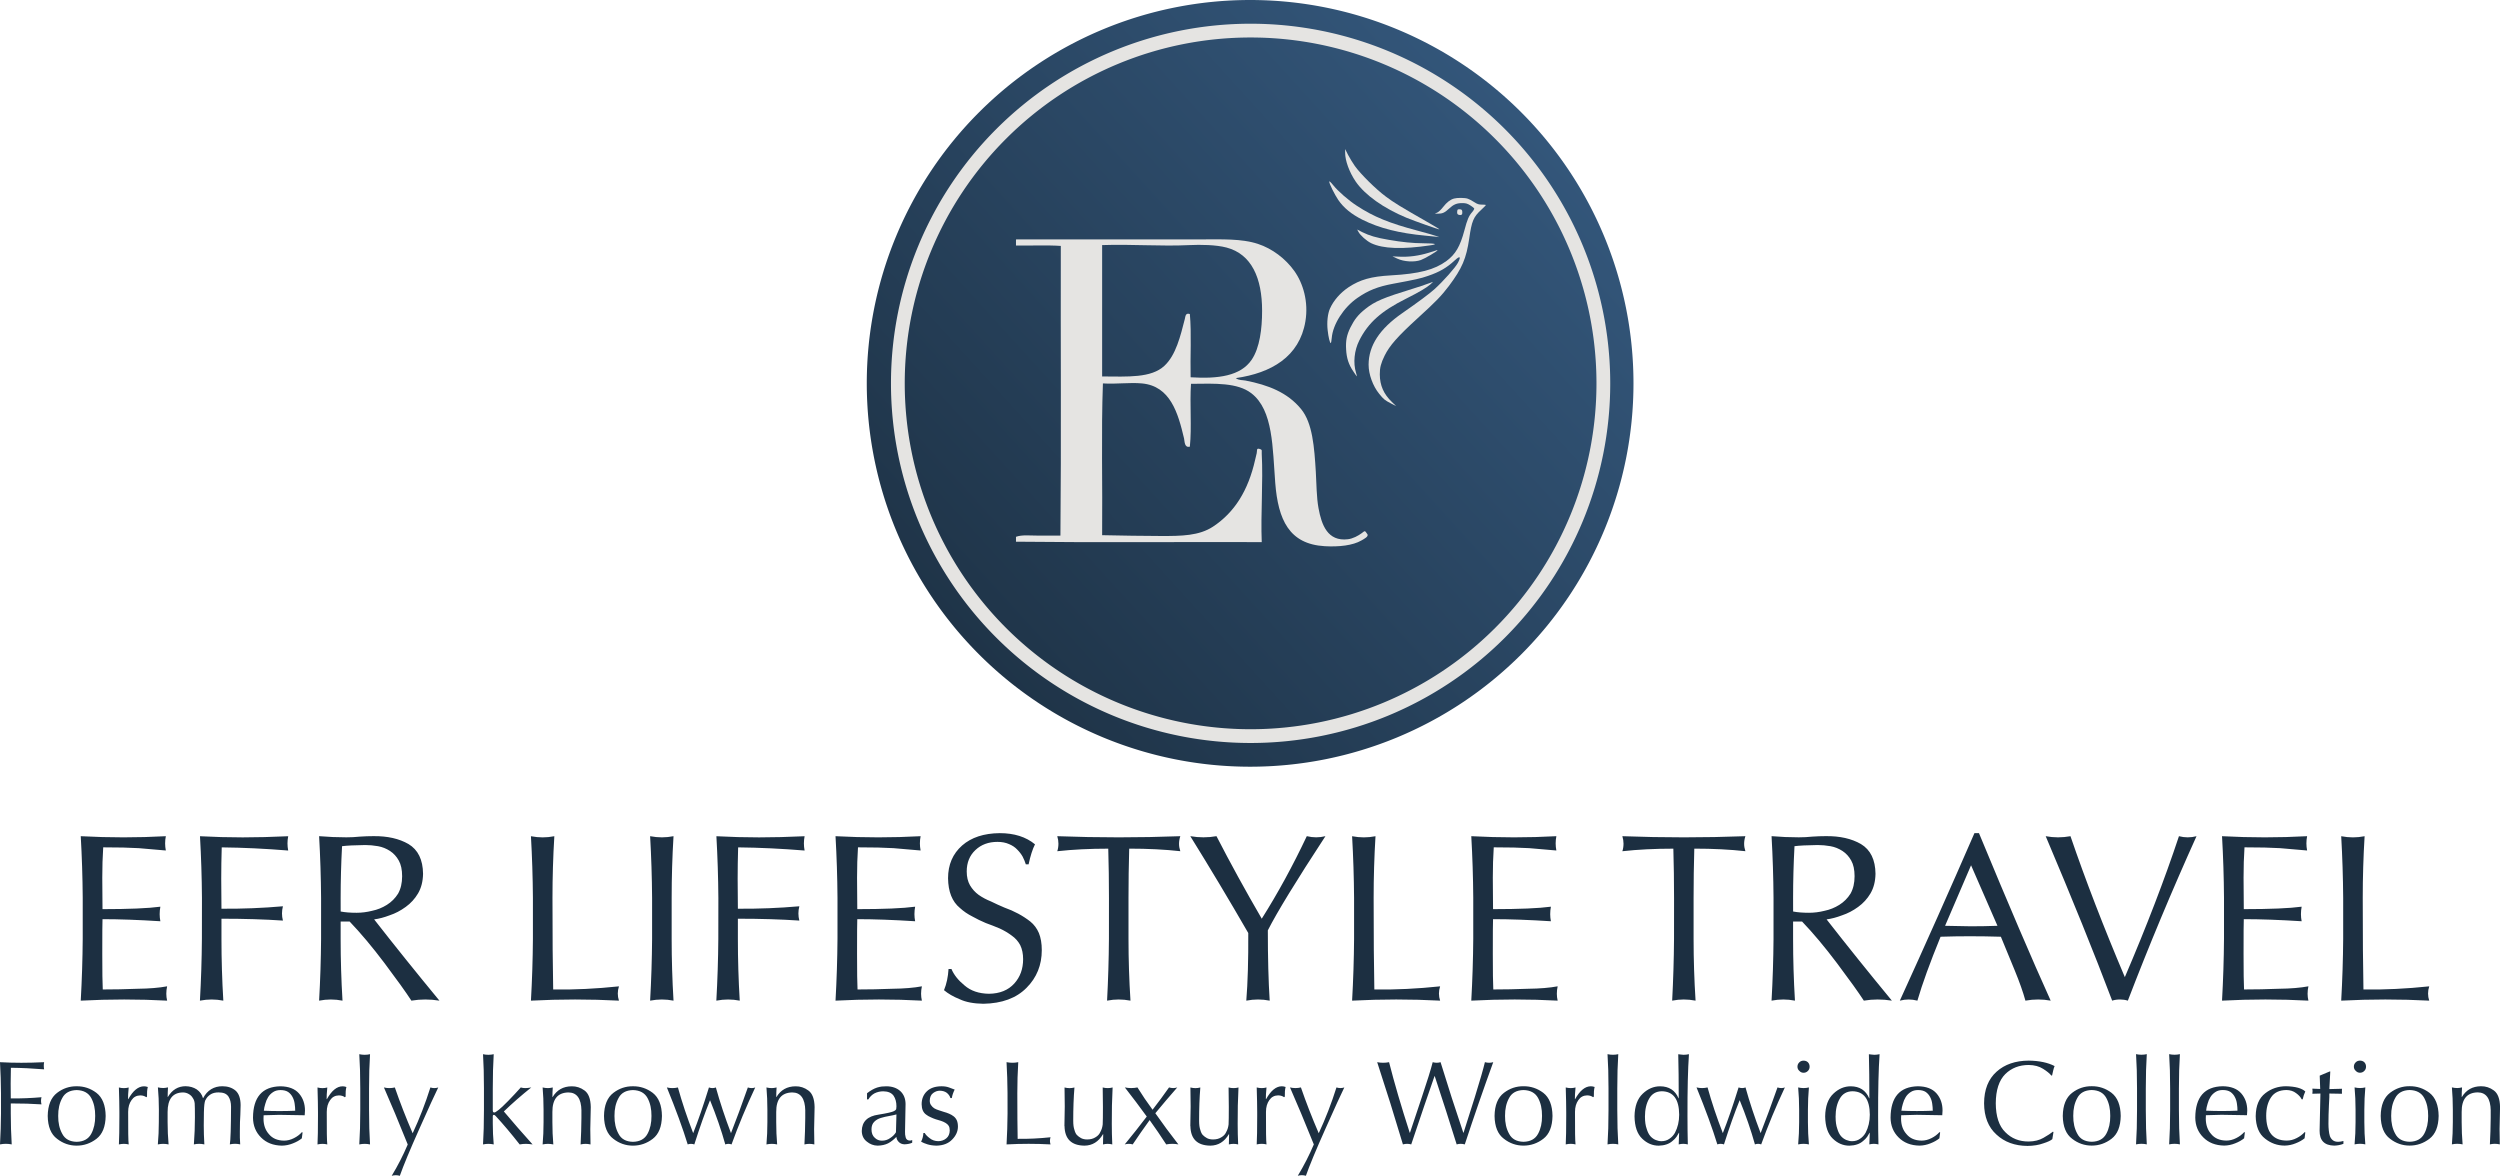 <?xml version="1.0" encoding="UTF-8"?> <svg xmlns="http://www.w3.org/2000/svg" xmlns:xlink="http://www.w3.org/1999/xlink" width="88.795mm" height="41.767mm" version="1.1" viewBox="0 0 88.795 41.767" xml:space="preserve"><defs><linearGradient id="linearGradient5" x1="53.897" x2="158.29" y1="197.43" y2="102.4" gradientTransform="matrix(.192 0 0 .192 84.709 70.715)" gradientUnits="userSpaceOnUse"><stop stop-color="#1f3448" offset="0"></stop><stop stop-color="#33567a" offset="1"></stop></linearGradient></defs><g transform="translate(-60.603 -76.571)"><g transform="translate(0 -10.289)"><g transform="translate(.091 1.192)"><path d="m118.53 99.284a13.616 13.616 0 0 1-13.616 13.616 13.616 13.616 0 0 1-13.616-13.616 13.616 13.616 0 0 1 13.616-13.616 13.616 13.616 0 0 1 13.616 13.616z" fill="url(#linearGradient5)" fill-rule="evenodd" stroke-linejoin="bevel" stroke-width=".154"></path><path d="m117.46 99.284a12.529 12.529 0 0 1-12.529 12.529 12.529 12.529 0 0 1-12.529-12.529 12.529 12.529 0 0 1 12.529-12.529 12.529 12.529 0 0 1 12.529 12.529z" fill="none" stroke="#e5e4e2" stroke-linejoin="bevel" stroke-width=".489"></path><g transform="matrix(.192 0 0 .192 84.949 70.823)" fill="#e5e4e2"><path d="m124.57 177.3c-1.582 0.921-4.156 1.212-6.79 1.057-6.585-0.386-8.613-4.882-9.149-11.698-0.507-6.422-0.342-13.475-4.433-16.603-2.557-1.958-6.606-1.798-11.15-1.736-0.259 3.608 0.166 8.017-0.213 11.623-1.031 0.27-0.959-1.021-1.072-1.51-1.119-4.752-2.544-9.7-7.792-10.188-2.306-0.213-4.7 0.161-7.22 0-0.33 9.059-0.05 18.763-0.143 28.074 3.745 0.068 7.325 0.152 11.008 0.152 3.661 0 6.918-0.031 9.508-1.737 3.967-2.615 6.508-6.669 7.789-12.376 0.062-0.272 0.217-0.94 0.288-1.208 0.121-0.471-0.151-1.031 0.643-0.756 0.418 0.147 0.258 0.314 0.286 0.831 0.28 5.389-0.211 11.068 0 16.377-15.131-0.051-30.45 0.1-45.462-0.076v-0.905c1.112-0.41 2.581-0.226 4.003-0.226h4.218c0.166-17.71 0.024-35.748 0.071-53.586-2.62-0.177-5.551-0.025-8.291-0.074v-0.906c-0.007-0.108-0.013-0.215 0.071-0.228 10.966 6.2e-4 22.952 0 34.095 0 3.882 0 7.55-0.165 10.581 0.83 2.669 0.878 5.097 2.727 6.719 4.982 1.658 2.306 2.678 5.745 2.072 9.358-1.096 6.552-6.332 9.555-12.866 10.49 0.533 0.441 1.234 0.346 1.787 0.453 4.198 0.82 7.771 2.196 10.291 5.284 2.119 2.594 2.438 7.043 2.717 11.623 0.135 2.226 0.119 4.654 0.5 6.714 0.566 3.081 1.676 6.181 5.432 5.737 0.925-0.11 1.9-0.635 2.574-1.133 0.559-0.414 0.533-0.569 1 0.153 0.387 0.458-0.639 0.954-1.073 1.206m-20.299-33.434c1.495-2.209 1.929-5.733 1.929-9.056 0-6.037-1.928-10.47-6.575-11.697-1.956-0.517-4.789-0.555-6.863-0.454-5.325 0.261-10.646-0.195-16.154 0v24.301c4.771 0.027 9.061 0.307 11.509-1.962 2.142-1.981 2.976-5.51 3.788-8.678 0.117-0.458 0.109-1.186 0.93-0.908 0.33 3.661 0.047 7.902 0.142 11.7 5.096 0.322 9.256-0.236 11.294-3.247"></path><g transform="matrix(.014 0 0 -.014 118.2 152.55)"><path d="m240 3355c0-107 57-259 140-381 122-177 370-353 672-478 107-44 430-158 434-153 2 2-54 37-126 78-396 226-475 275-583 356-130 96-334 298-409 404-26 36-65 101-88 144l-40 79z"></path><path d="m30 2973c0-27 72-172 119-241 72-105 173-188 320-262 224-112 487-178 831-210 63-6 131-13 150-15l35-5-40 15c-22 9-132 40-245 70-374 99-583 184-804 329-110 71-250 193-313 272-35 43-53 59-53 47z"></path><path d="m1678 2750c-51-15-94-49-142-110-26-34-61-68-79-75l-32-14 42-1c58 0 90 14 145 66 61 57 102 74 176 74 47 0 67-6 104-29 25-16 49-34 53-40 3-7-7-27-24-47-47-53-67-100-105-244-57-213-117-316-237-405-158-116-359-169-734-190-263-15-407-56-560-157-109-73-199-176-246-283-30-67-42-181-30-285 10-92 29-170 41-170 4 0 10 30 13 68 15 181 158 404 339 529 146 101 270 150 475 188 292 54 361 69 458 103 153 52 250 109 353 205 70 65 87 53 42-32-34-64-194-244-310-349-60-55-223-176-425-316-300-208-444-429-445-681 0-127 56-282 140-385 59-73 73-84 155-127l70-36-57 55c-109 105-159 219-160 364-1 88 15 149 64 249 66 133 171 252 437 495 241 219 312 293 413 426 174 233 229 361 268 628 33 230 55 283 160 379 33 31 60 58 60 61 0 4-23 6-51 6-42 0-62 6-103 33-28 19-66 39-85 45-38 14-142 14-183 2z"></path><path d="m1727 2604c-4-4-7-20-7-35 0-22 6-30 26-35 32-8 46 6 42 42-2 23-9 30-28 32-14 2-29 0-33-4z"></path><path d="m414 2313c25-49 109-123 171-153 156-74 413-83 780-28 105 15 72 26-86 27-147 1-285 15-464 46-165 28-255 55-348 101l-68 35z"></path><path d="m1345 2034c-130-40-261-58-388-52l-92 4 65-30c87-41 225-49 311-18 49 17 219 117 219 128 0 5 14 9-115-32z"></path><path d="m1330 1624c-36-14-123-43-195-65-391-120-502-167-627-267-95-75-145-139-198-245-49-100-64-174-57-292 6-113 34-199 94-287 25-38 46-68 48-68s-3 21-11 48c-40 131-24 293 43 427 118 235 290 388 618 552 176 89 265 141 320 188 22 19 38 35 35 34-3 0-34-11-70-25z"></path></g></g><g fill="#1c2f41" stroke-width=".265" aria-label="EFR LIFESTYLE TRAVEL Formerly known as Luxury Worldwide Collection"><path d="m63.45 119.01q-0.008 1.091-0.07 2.199 0.773-0.041 1.542-0.041 0.777 0 1.526 0.041-0.029-0.124-0.029-0.244 0-0.136 0.029-0.265-0.418 0.079-1.05 0.087-0.645 0.025-1.236 0.025-0.017-0.314-0.017-1.269 0-1.075 0.008-1.228 0.897 0 2.055 0.074-0.025-0.124-0.025-0.252 0-0.136 0.025-0.265-0.649 0.087-2.055 0.087-0.008-0.389-0.008-1.116 0-0.579 0.033-1.079 0.794 0 1.261 0.029 0.467 0.041 0.963 0.083-0.025-0.128-0.025-0.252 0-0.128 0.025-0.256-0.744 0.041-1.505 0.041-0.752 0-1.517-0.041 0.062 1.083 0.07 2.187zm4.233 8e-3q-0.008 1.091-0.07 2.191 0.215-0.041 0.418-0.041 0.203 0 0.413 0.041-0.066-1.1-0.066-2.191v-0.719q1.207 0 2.183 0.066-0.033-0.128-0.033-0.252 0-0.128 0.033-0.256-1.075 0.095-2.183 0.087-0.008-0.508-0.008-1.067 0-0.525 0.017-1.112 1.133 0.012 2.361 0.112-0.025-0.128-0.025-0.252 0-0.128 0.025-0.256-0.881 0.041-1.616 0.041-0.752 0-1.517-0.041 0.062 1.091 0.07 2.195zm4.928-1.455q0-0.918 0.05-1.84 0.252-0.033 0.823-0.041 0.219 0 0.455 0.041 0.227 0.041 0.426 0.17 0.194 0.128 0.31 0.339 0.12 0.211 0.12 0.558 0 0.364-0.145 0.62-0.153 0.244-0.397 0.397-0.244 0.153-0.525 0.211-0.281 0.07-0.55 0.07-0.331 0-0.566-0.045zm-0.695 1.455q-0.008 1.091-0.07 2.191 0.215-0.041 0.418-0.041 0.203 0 0.413 0.041-0.066-1.1-0.066-2.191v-0.62h0.318q0.587 0.612 1.244 1.484 0.661 0.881 0.951 1.327 0.244-0.041 0.492-0.041 0.252 0 0.504 0.041-1.215-1.472-2.319-2.886 0.256-0.033 0.55-0.145 0.298-0.099 0.571-0.298 0.269-0.194 0.438-0.48 0.17-0.289 0.178-0.695-0.008-0.752-0.517-1.058-0.5-0.289-1.244-0.281-0.236 0-0.484 0.017-0.236 0.025-0.48 0.025-0.484 0-0.967-0.041 0.062 1.091 0.07 2.195zm7.524 0q-0.008 1.091-0.07 2.191 0.79-0.041 1.567-0.041 0.781 0 1.559 0.041-0.041-0.124-0.041-0.252t0.041-0.256q-1.203 0.128-2.336 0.112-0.025-1.187-0.025-3.249 0-1.104 0.066-2.195-0.211 0.041-0.413 0.041t-0.418-0.041q0.062 1.091 0.07 2.195zm4.233 0q-0.008 1.091-0.07 2.191 0.215-0.041 0.418-0.041 0.203 0 0.413 0.041-0.066-1.1-0.066-2.191v-1.455q0-1.104 0.066-2.195-0.211 0.041-0.413 0.041-0.203 0-0.418-0.041 0.062 1.091 0.07 2.195zm2.352 0q-0.008 1.091-0.07 2.191 0.215-0.041 0.418-0.041 0.203 0 0.413 0.041-0.066-1.1-0.066-2.191v-0.719q1.207 0 2.183 0.066-0.033-0.128-0.033-0.252 0-0.128 0.033-0.256-1.075 0.095-2.183 0.087-0.008-0.508-0.008-1.067 0-0.525 0.017-1.112 1.133 0.012 2.361 0.112-0.025-0.128-0.025-0.252 0-0.128 0.025-0.256-0.881 0.041-1.616 0.041-0.752 0-1.517-0.041 0.062 1.091 0.07 2.195zm4.233-8e-3q-0.008 1.091-0.07 2.199 0.773-0.041 1.542-0.041 0.777 0 1.526 0.041-0.029-0.124-0.029-0.244 0-0.136 0.029-0.265-0.418 0.079-1.05 0.087-0.645 0.025-1.236 0.025-0.017-0.314-0.017-1.269 0-1.075 0.008-1.228 0.897 0 2.055 0.074-0.025-0.124-0.025-0.252 0-0.136 0.025-0.265-0.649 0.087-2.055 0.087-0.008-0.389-0.008-1.116 0-0.579 0.033-1.079 0.794 0 1.261 0.029 0.467 0.041 0.963 0.083-0.025-0.128-0.025-0.252 0-0.128 0.025-0.256-0.744 0.041-1.505 0.041-0.752 0-1.517-0.041 0.062 1.083 0.07 2.187zm3.944 1.075q-0.025 0.422-0.161 0.752 0.219 0.186 0.558 0.322 0.322 0.153 0.839 0.161 0.992-0.017 1.534-0.566 0.542-0.542 0.542-1.339 0-0.356-0.103-0.608-0.107-0.248-0.306-0.409-0.397-0.31-0.922-0.496-0.244-0.103-0.471-0.215-0.248-0.099-0.442-0.236-0.186-0.136-0.306-0.339-0.116-0.203-0.116-0.492 0-0.471 0.31-0.761 0.306-0.289 0.781-0.289 0.236 0 0.413 0.079 0.178 0.074 0.289 0.194 0.12 0.12 0.194 0.252 0.074 0.145 0.112 0.273h0.099q0.095-0.451 0.227-0.711-0.48-0.397-1.253-0.397-0.843 8e-3 -1.335 0.438-0.5 0.442-0.5 1.162 0.008 0.719 0.422 1.058 0.194 0.178 0.442 0.302 0.227 0.128 0.475 0.232 0.252 0.091 0.496 0.194 0.232 0.107 0.426 0.252 0.194 0.136 0.302 0.339 0.103 0.211 0.103 0.5 0 0.517-0.314 0.864-0.322 0.356-0.897 0.364-0.542-8e-3 -0.872-0.298-0.331-0.269-0.463-0.583zm5.697-1.067q-0.008 1.091-0.066 2.191 0.211-0.041 0.413-0.041t0.418 0.041q-0.07-1.1-0.07-2.191v-1.455q0-0.881 0.025-1.753 0.992 0 1.815 0.091-0.045-0.136-0.045-0.26 0-0.136 0.045-0.273-1.095 0.041-2.187 0.041-1.091 0-2.183-0.041 0.041 0.136 0.041 0.265 0 0.145-0.041 0.269 0.823-0.091 1.811-0.091 0.025 0.872 0.025 1.753zm4.949-0.211q8e-3 1.43-0.07 2.402 0.211-0.041 0.418-0.041 0.203 0 0.413 0.041-0.066-1.025-0.066-2.497 0.488-0.963 2.046-3.345-0.161 0.041-0.331 0.041-0.161 0-0.331-0.041-0.744 1.575-1.6 2.931-0.872-1.501-1.608-2.931-0.227 0.041-0.463 0.041-0.232 0-0.467-0.041 1.042 1.678 2.059 3.44zm3.758 0.211q-8e-3 1.091-0.07 2.191 0.79-0.041 1.567-0.041 0.781 0 1.559 0.041-0.041-0.124-0.041-0.252t0.041-0.256q-1.203 0.128-2.336 0.112-0.025-1.187-0.025-3.249 0-1.104 0.066-2.195-0.211 0.041-0.413 0.041t-0.418-0.041q0.062 1.091 0.07 2.195zm4.233-8e-3q-8e-3 1.091-0.07 2.199 0.773-0.041 1.542-0.041 0.777 0 1.526 0.041-0.029-0.124-0.029-0.244 0-0.136 0.029-0.265-0.418 0.079-1.05 0.087-0.645 0.025-1.236 0.025-0.017-0.314-0.017-1.269 0-1.075 8e-3 -1.228 0.897 0 2.055 0.074-0.025-0.124-0.025-0.252 0-0.136 0.025-0.265-0.649 0.087-2.055 0.087-8e-3 -0.389-8e-3 -1.116 0-0.579 0.033-1.079 0.794 0 1.261 0.029 0.467 0.041 0.963 0.083-0.025-0.128-0.025-0.252 0-0.128 0.025-0.256-0.744 0.041-1.505 0.041-0.752 0-1.517-0.041 0.062 1.083 0.07 2.187zm7.131 8e-3q-8e-3 1.091-0.066 2.191 0.211-0.041 0.413-0.041t0.418 0.041q-0.07-1.1-0.07-2.191v-1.455q0-0.881 0.025-1.753 0.992 0 1.815 0.091-0.045-0.136-0.045-0.26 0-0.136 0.045-0.273-1.095 0.041-2.187 0.041-1.091 0-2.183-0.041 0.041 0.136 0.041 0.265 0 0.145-0.041 0.269 0.823-0.091 1.811-0.091 0.025 0.872 0.025 1.753zm4.229-1.455q0-0.918 0.05-1.84 0.252-0.033 0.823-0.041 0.219 0 0.455 0.041 0.227 0.041 0.426 0.17 0.194 0.128 0.31 0.339 0.12 0.211 0.12 0.558 0 0.364-0.145 0.62-0.153 0.244-0.397 0.397-0.244 0.153-0.525 0.211-0.281 0.07-0.55 0.07-0.331 0-0.566-0.045zm-0.695 1.455q-8e-3 1.091-0.07 2.191 0.215-0.041 0.418-0.041t0.413 0.041q-0.066-1.1-0.066-2.191v-0.62h0.318q0.587 0.612 1.244 1.484 0.661 0.881 0.951 1.327 0.244-0.041 0.492-0.041 0.252 0 0.504 0.041-1.215-1.472-2.319-2.886 0.256-0.033 0.55-0.145 0.298-0.099 0.571-0.298 0.269-0.194 0.438-0.48 0.17-0.289 0.178-0.695-8e-3 -0.752-0.517-1.058-0.5-0.289-1.244-0.281-0.236 0-0.484 0.017-0.236 0.025-0.48 0.025-0.484 0-0.967-0.041 0.062 1.091 0.07 2.195zm7.136-3.758q-1.298 2.985-2.65 5.949 0.161-0.041 0.314-0.041 0.149 0 0.31 0.041 0.256-0.881 0.823-2.27 0.517-0.017 1.034-0.017 0.558 0 1.108 0.017 0.236 0.579 0.492 1.195 0.252 0.612 0.38 1.075 0.227-0.041 0.451-0.041 0.227 0 0.446 0.041-0.988-2.183-2.547-5.949zm-0.12 1.141 0.938 2.15q-0.471 0.017-0.947 0.017-0.459-8e-3 -0.914-0.017zm5.011 4.808q0.128-0.041 0.281-0.041 0.145 0 0.277 0.041 1.12-2.919 2.439-5.841-0.153 0.041-0.314 0.041-0.153 0-0.31-0.041-0.765 2.303-1.922 5.006-1.129-2.662-1.931-5.006-0.219 0.041-0.442 0.041-0.219 0-0.438-0.041 1.414 3.336 2.361 5.841zm3.973-2.199q-8e-3 1.091-0.07 2.199 0.773-0.041 1.542-0.041 0.777 0 1.526 0.041-0.029-0.124-0.029-0.244 0-0.136 0.029-0.265-0.418 0.079-1.05 0.087-0.645 0.025-1.236 0.025-0.017-0.314-0.017-1.269 0-1.075 8e-3 -1.228 0.897 0 2.055 0.074-0.025-0.124-0.025-0.252 0-0.136 0.025-0.265-0.649 0.087-2.055 0.087-8e-3 -0.389-8e-3 -1.116 0-0.579 0.033-1.079 0.794 0 1.261 0.029 0.467 0.041 0.963 0.083-0.025-0.128-0.025-0.252 0-0.128 0.025-0.256-0.744 0.041-1.505 0.041-0.752 0-1.517-0.041 0.062 1.083 0.07 2.187zm4.233 8e-3q-8e-3 1.091-0.07 2.191 0.79-0.041 1.567-0.041 0.781 0 1.559 0.041-0.041-0.124-0.041-0.252t0.041-0.256q-1.203 0.128-2.336 0.112-0.025-1.187-0.025-3.249 0-1.104 0.066-2.195-0.211 0.041-0.413 0.041t-0.418-0.041q0.062 1.091 0.07 2.195z"></path><path d="m60.547 125.22q-0.004 0.546-0.035 1.095 0.107-0.021 0.209-0.021t0.207 0.021q-0.033-0.55-0.033-1.095v-0.36q0.604 0 1.091 0.033-0.017-0.064-0.017-0.126 0-0.064 0.017-0.128-0.537 0.048-1.091 0.043-0.004-0.254-0.004-0.533 0-0.263 0.008-0.556 0.566 6e-3 1.18 0.056-0.012-0.064-0.012-0.126 0-0.064 0.012-0.128-0.44 0.021-0.808 0.021-0.376 0-0.759-0.021 0.031 0.546 0.035 1.098zm1.66 0.085q0.008 0.571 0.333 0.812 0.31 0.242 0.695 0.242 0.387 0 0.703-0.242 0.318-0.242 0.327-0.812-0.008-0.573-0.327-0.821-0.316-0.238-0.703-0.234-0.384-4e-3 -0.695 0.234-0.325 0.248-0.333 0.821zm0.372 0q-0.004-0.372 0.145-0.639 0.143-0.271 0.511-0.281 0.368 0.01 0.517 0.281 0.145 0.267 0.141 0.639 0.004 0.368-0.141 0.635-0.149 0.275-0.517 0.283-0.368-8e-3 -0.511-0.283-0.149-0.267-0.145-0.635zm3.154-0.686q0-0.093 0.004-0.19 0.008-0.097 0.025-0.153-0.072-0.025-0.134-0.025-0.306 0-0.56 0.457l-0.008-4e-3q-0.004-0.13 0.023-0.411-0.085 0.023-0.17 0.023-0.085 0-0.178-0.023 0.017 0.548 0.017 0.876v0.136q0 0.707-0.017 1.011 0.093-0.021 0.178-0.021 0.085 0 0.17 0.021-0.023-0.174-0.019-1.155 0-0.254 0.12-0.42 0.11-0.163 0.312-0.167 0.068 0 0.128 0.021 0.058 0.021 0.081 0.045zm0.42 0.905q0 0.407-0.035 0.792 0.097-0.021 0.192-0.021 0.097 0 0.19 0.021-0.035-0.384-0.035-0.792v-0.36q0-0.686 0.542-0.695 0.112 0 0.209 0.056 0.097 0.056 0.143 0.141 0.056 0.074 0.068 0.194 0.008 0.118 0.008 0.494 0 0.475-0.037 0.961 0.097-0.021 0.186-0.021 0.089 0 0.186 0.021-0.021-0.351-0.021-0.672 0-0.577 0.021-0.742 0.012-0.093 0.029-0.143 0.023-0.048 0.052-0.089 0.06-0.085 0.165-0.145 0.105-0.056 0.258-0.056 0.126 0 0.215 0.035 0.085 0.037 0.136 0.11 0.093 0.145 0.093 0.364-0.004 1.118-0.043 1.337 0.089-0.021 0.186-0.021 0.093 0 0.182 0.021-0.017-0.25-0.012-0.461 0-0.368 0.017-0.585 0.01-0.215 0.01-0.351-0.004-0.36-0.182-0.515-0.184-0.153-0.467-0.153-0.223 0-0.397 0.105-0.178 0.11-0.283 0.314h-0.01q-0.05-0.186-0.219-0.306-0.17-0.11-0.395-0.114-0.401 0-0.63 0.38h-0.008q0-0.169 0.012-0.339-0.101 0.023-0.167 0.023-0.095 0-0.192-0.023 0.035 0.387 0.035 0.792zm3.345-0.161q0.004 0.428 0.287 0.707 0.279 0.281 0.74 0.289 0.205-4e-3 0.391-0.081 0.186-0.072 0.316-0.178l0.027-0.209-0.023-0.012q-0.114 0.128-0.283 0.213-0.174 0.089-0.351 0.089-0.351-4e-3 -0.537-0.229-0.194-0.215-0.194-0.554 0-0.056 0.004-0.118 0.279-0.01 0.554-0.015 0.449 4e-3 0.905 0.015 0.01-0.085 0.01-0.165 0-0.364-0.213-0.61-0.219-0.25-0.664-0.254-0.961 0.021-0.969 1.112zm0.978-0.978q0.165 0 0.271 0.068 0.101 0.072 0.157 0.182 0.058 0.11 0.074 0.238 0.019 0.126 0.019 0.246-0.275 0.012-0.564 0.012-0.279 0-0.55-0.012 0.012-0.12 0.052-0.246 0.033-0.128 0.101-0.238 0.068-0.11 0.182-0.182 0.105-0.068 0.258-0.068zm2.311 0.234q0-0.093 0.004-0.19 0.008-0.097 0.025-0.153-0.072-0.025-0.134-0.025-0.306 0-0.56 0.457l-0.008-4e-3q-0.004-0.13 0.023-0.411-0.085 0.023-0.17 0.023-0.085 0-0.178-0.023 0.017 0.548 0.017 0.876v0.136q0 0.707-0.017 1.011 0.093-0.021 0.178-0.021 0.085 0 0.17 0.021-0.023-0.174-0.019-1.155 0-0.254 0.12-0.42 0.11-0.163 0.312-0.167 0.068 0 0.128 0.021 0.058 0.021 0.081 0.045zm0.521 0.477q0 0.69-0.035 1.22 0.099-0.021 0.192-0.021 0.097 0 0.19 0.021-0.035-0.529-0.035-1.22v-0.765q0-0.69 0.035-1.22-0.093 0.021-0.19 0.021-0.093 0-0.192-0.021 0.035 0.529 0.035 1.22zm1.685 1.224q-0.234 0.556-0.568 1.11 0.072-0.021 0.145-0.021 0.072 0 0.143 0.021 0.192-0.546 0.695-1.672 0.5-1.122 0.67-1.466-0.068 0.023-0.141 0.023-0.066 0-0.138-0.023-0.267 0.847-0.63 1.627-0.36-0.835-0.633-1.627-0.097 0.023-0.194 0.023-0.097 0-0.194-0.023 0.368 0.835 0.847 2.028zm2.708-1.224q0 0.69-0.033 1.22 0.097-0.021 0.19-0.021 0.097 0 0.19 0.021-0.033-0.372-0.033-0.744v-0.254q0-0.052 0.041-0.052 0.033 4e-3 0.064 0.043 0.389 0.42 0.85 1.007 0.112-0.021 0.217-0.021 0.101 0 0.242 0.021-0.529-0.587-1.021-1.172 0.444-0.428 0.974-0.852-0.136 0.023-0.211 0.023-0.089 0-0.161-0.023-0.213 0.238-0.449 0.48-0.238 0.242-0.331 0.312-0.052 0.039-0.089 0.064-0.041 0.033-0.076 0.033-0.05 0-0.05-0.079v-0.771q0-0.69 0.033-1.22-0.093 0.021-0.19 0.021-0.093 0-0.19-0.021 0.033 0.529 0.033 1.22zm3.462 0.019v0.258q-0.004 0.482-0.029 0.943 0.089-0.021 0.174-0.021 0.085 0 0.178 0.021-0.008-0.271-0.008-0.546 0.008-0.428 0.017-0.783-0.008-0.432-0.221-0.587-0.207-0.153-0.457-0.149-0.449 4e-3 -0.676 0.38h-0.008q0-0.169 0.012-0.339-0.101 0.023-0.17 0.023-0.093 0-0.19-0.023 0.033 0.387 0.033 0.792v0.44q0 0.407-0.033 0.792 0.097-0.021 0.19-0.021 0.097 0 0.19 0.021-0.033-0.384-0.033-0.792v-0.36q-0.004-0.686 0.571-0.695 0.449 4e-3 0.461 0.645zm0.802 0.19q0.008 0.571 0.333 0.812 0.31 0.242 0.695 0.242 0.387 0 0.703-0.242 0.318-0.242 0.327-0.812-0.008-0.573-0.327-0.821-0.316-0.238-0.703-0.234-0.384-4e-3 -0.695 0.234-0.325 0.248-0.333 0.821zm0.372 0q-0.004-0.372 0.145-0.639 0.143-0.271 0.511-0.281 0.368 0.01 0.517 0.281 0.145 0.267 0.141 0.639 0.004 0.368-0.141 0.635-0.149 0.275-0.517 0.283-0.368-8e-3 -0.511-0.283-0.149-0.267-0.145-0.635zm2.598 1.011q0.06-0.021 0.12-0.021 0.058 0 0.118 0.021 0.291-0.914 0.558-1.571 0.331 0.814 0.542 1.571 0.052-0.021 0.112-0.021 0.058 0 0.11 0.021 0.364-1.007 0.841-2.024-0.058 0.023-0.126 0.023t-0.136-0.023q-0.329 0.936-0.599 1.623-0.318-0.835-0.537-1.623-0.06 0.023-0.12 0.023-0.064 0-0.126-0.023-0.298 0.965-0.56 1.623-0.325-0.839-0.542-1.623-0.097 0.023-0.194 0.023-0.097 0-0.198-0.023 0.482 1.182 0.74 2.024zm4.178-1.201v0.258q-0.004 0.482-0.029 0.943 0.089-0.021 0.174-0.021 0.085 0 0.178 0.021-0.008-0.271-0.008-0.546 0.008-0.428 0.017-0.783-0.008-0.432-0.221-0.587-0.207-0.153-0.457-0.149-0.449 4e-3 -0.676 0.38h-0.008q0-0.169 0.012-0.339-0.101 0.023-0.17 0.023-0.093 0-0.19-0.023 0.033 0.387 0.033 0.792v0.44q0 0.407-0.033 0.792 0.097-0.021 0.19-0.021 0.097 0 0.19 0.021-0.033-0.384-0.033-0.792v-0.36q-0.004-0.686 0.571-0.695 0.449 4e-3 0.461 0.645zm2.193-0.399h0.048q0.081-0.138 0.219-0.215 0.145-0.072 0.314-0.072 0.254 4e-3 0.364 0.157 0.101 0.151 0.101 0.376 0 0.06-0.008 0.097-0.017 0.043-0.076 0.072-0.101 0.054-0.55 0.126-0.589 0.081-0.597 0.581 0.004 0.242 0.178 0.376 0.17 0.141 0.384 0.145 0.213-4e-3 0.37-0.081 0.147-0.076 0.296-0.229 0.012 0.11 0.089 0.182 0.072 0.076 0.203 0.081 0.174-8e-3 0.271-0.058v-0.095q-0.045 0.023-0.089 0.019-0.114-4e-3 -0.143-0.112-0.027-0.097-0.023-0.203 0.008-0.521 0.019-0.986-0.004-0.287-0.188-0.457-0.19-0.169-0.498-0.169-0.081 0-0.161 8e-3 -0.081 0.012-0.165 0.037-0.17 0.056-0.356 0.201zm1.046 0.533-0.017 0.635q-0.072 0.12-0.205 0.205-0.126 0.093-0.296 0.093-0.145 0-0.25-0.101-0.118-0.103-0.118-0.302 0-0.174 0.101-0.271 0.093-0.093 0.234-0.134 0.143-0.043 0.291-0.068t0.258-0.056zm0.957 0.661q-0.008 0.165-0.081 0.308 0.089 0.052 0.223 0.093 0.132 0.043 0.322 0.048 0.36-8e-3 0.558-0.217 0.201-0.203 0.205-0.453 0-0.139-0.039-0.227-0.041-0.089-0.114-0.145-0.072-0.056-0.161-0.093-0.089-0.039-0.186-0.064-0.089-0.029-0.178-0.058-0.089-0.027-0.161-0.068-0.068-0.043-0.114-0.112-0.048-0.062-0.048-0.159 0.004-0.19 0.124-0.275 0.11-0.081 0.236-0.081 0.149 4e-3 0.246 0.076 0.097 0.079 0.128 0.186h0.05q0.021-0.141 0.101-0.302-0.093-0.033-0.203-0.076-0.11-0.041-0.267-0.041-0.339 4e-3 -0.517 0.178-0.186 0.178-0.186 0.461 0.004 0.258 0.161 0.368 0.072 0.056 0.161 0.093 0.089 0.043 0.178 0.072 0.097 0.025 0.186 0.056 0.089 0.029 0.161 0.072 0.072 0.041 0.114 0.105 0.037 0.062 0.037 0.165-0.004 0.182-0.122 0.279-0.122 0.101-0.287 0.101-0.178-4e-3 -0.302-0.105-0.13-0.097-0.178-0.186zm2.989-0.69q-0.004 0.546-0.035 1.095 0.395-0.021 0.783-0.021 0.391 0 0.779 0.021-0.021-0.062-0.021-0.126 0-0.064 0.021-0.128-0.602 0.064-1.168 0.056-0.012-0.593-0.012-1.625 0-0.552 0.033-1.098-0.105 0.021-0.207 0.021-0.101 0-0.209-0.021 0.031 0.546 0.035 1.098zm2.024 0.444q0.012 0.686 0.707 0.695 0.422-4e-3 0.659-0.407h0.008q0 0.178-0.008 0.364 0.085-0.021 0.165-0.021 0.085 0 0.165 0.021-0.017-0.36-0.017-0.736-0.004-0.651 0.029-1.288-0.081 0.023-0.174 0.023-0.093 0-0.178-0.023 0.008 0.327 0.008 0.695 0 0.471-0.008 0.618-0.017 0.149-0.081 0.263-0.05 0.12-0.17 0.19-0.122 0.081-0.3 0.081-0.124 0-0.213-0.045-0.089-0.048-0.151-0.112-0.056-0.058-0.089-0.182-0.043-0.118-0.043-0.329 0-0.653 0.043-1.178-0.089 0.023-0.174 0.023-0.085 0-0.178-0.023 0.008 0.364 0.008 0.674-0.008 0.283-0.012 0.699zm3.127-0.581q-0.291-0.393-0.537-0.792-0.11 0.023-0.223 0.023-0.11 0-0.225-0.023 0.407 0.521 0.779 1.034-0.376 0.496-0.783 0.99 0.072-0.021 0.145-0.021t0.138 0.021q0.289-0.432 0.602-0.864 0.31 0.432 0.589 0.864 0.11-0.021 0.215-0.021 0.112 0 0.217 0.021-0.432-0.554-0.819-1.108 0.374-0.453 0.779-0.916-0.076 0.023-0.143 0.023-0.072 0-0.149-0.023-0.279 0.399-0.585 0.792zm1.344 0.581q0.012 0.686 0.707 0.695 0.422-4e-3 0.659-0.407h8e-3q0 0.178-8e-3 0.364 0.085-0.021 0.165-0.021 0.085 0 0.165 0.021-0.017-0.36-0.017-0.736-4e-3 -0.651 0.029-1.288-0.081 0.023-0.174 0.023-0.093 0-0.178-0.023 8e-3 0.327 8e-3 0.695 0 0.471-8e-3 0.618-0.017 0.149-0.081 0.263-0.05 0.12-0.17 0.19-0.122 0.081-0.3 0.081-0.124 0-0.213-0.045-0.089-0.048-0.151-0.112-0.056-0.058-0.089-0.182-0.043-0.118-0.043-0.329 0-0.653 0.043-1.178-0.089 0.023-0.174 0.023-0.085 0-0.178-0.023 8e-3 0.364 8e-3 0.674-8e-3 0.283-0.012 0.699zm3.353-1.046q0-0.093 4e-3 -0.19 8e-3 -0.097 0.025-0.153-0.072-0.025-0.134-0.025-0.306 0-0.56 0.457l-8e-3 -4e-3q-4e-3 -0.13 0.023-0.411-0.085 0.023-0.17 0.023-0.085 0-0.178-0.023 0.017 0.548 0.017 0.876v0.136q0 0.707-0.017 1.011 0.093-0.021 0.178-0.021 0.085 0 0.17 0.021-0.023-0.174-0.019-1.155 0-0.254 0.12-0.42 0.11-0.163 0.312-0.167 0.068 0 0.128 0.021 0.058 0.021 0.081 0.045zm1.029 1.701q-0.234 0.556-0.568 1.11 0.072-0.021 0.145-0.021 0.072 0 0.143 0.021 0.192-0.546 0.695-1.672 0.5-1.122 0.67-1.466-0.068 0.023-0.141 0.023-0.066 0-0.138-0.023-0.267 0.847-0.63 1.627-0.36-0.835-0.633-1.627-0.097 0.023-0.194 0.023t-0.194-0.023q0.368 0.835 0.848 2.028zm3.165-4e-3q0.076-0.021 0.149-0.021 0.074 0 0.147 0.021 0.508-1.515 0.827-2.425h8e-3q0.413 1.248 0.779 2.425 0.07-0.021 0.143-0.021 0.072 0 0.145 0.021 0.494-1.499 1.011-2.921-0.072 0.021-0.147 0.021-0.072 0-0.149-0.021-0.085 0.36-0.36 1.248-0.275 0.885-0.399 1.259h-8e-3q-0.42-1.24-0.808-2.507-0.068 0.021-0.138 0.021-0.068 0-0.141-0.021-0.101 0.395-0.384 1.236-0.281 0.848-0.424 1.271h-8e-3q-0.457-1.414-0.734-2.507-0.105 0.021-0.211 0.021t-0.211-0.021q0.477 1.453 0.914 2.921zm3.256-1.011q8e-3 0.571 0.333 0.812 0.31 0.242 0.695 0.242 0.387 0 0.703-0.242 0.318-0.242 0.327-0.812-8e-3 -0.573-0.327-0.821-0.316-0.238-0.703-0.234-0.384-4e-3 -0.695 0.234-0.325 0.248-0.333 0.821zm0.372 0q-4e-3 -0.372 0.145-0.639 0.143-0.271 0.511-0.281 0.368 0.01 0.517 0.281 0.145 0.267 0.141 0.639 4e-3 0.368-0.141 0.635-0.149 0.275-0.517 0.283-0.368-8e-3 -0.511-0.283-0.149-0.267-0.145-0.635zm3.154-0.686q0-0.093 4e-3 -0.19 8e-3 -0.097 0.025-0.153-0.072-0.025-0.134-0.025-0.306 0-0.56 0.457l-8e-3 -4e-3q-4e-3 -0.13 0.023-0.411-0.085 0.023-0.17 0.023-0.085 0-0.178-0.023 0.017 0.548 0.017 0.876v0.136q0 0.707-0.017 1.011 0.093-0.021 0.178-0.021 0.085 0 0.17 0.021-0.023-0.174-0.019-1.155 0-0.254 0.12-0.42 0.11-0.163 0.312-0.167 0.068 0 0.128 0.021 0.058 0.021 0.081 0.045zm0.521 0.477q0 0.69-0.035 1.22 0.099-0.021 0.192-0.021 0.097 0 0.19 0.021-0.035-0.529-0.035-1.22v-0.765q0-0.69 0.035-1.22-0.093 0.021-0.19 0.021-0.093 0-0.192-0.021 0.035 0.529 0.035 1.22zm2.493 1.22q0.089-0.021 0.161-0.021 0.07 0 0.163 0.021-0.012-0.473-0.012-1.015-4e-3 -1.373 0.052-2.189-0.105 0.021-0.19 0.021-0.043 0-0.089-8e-3 -0.052-8e-3 -0.101-0.012 0.017 0.651 0.017 1.563h-8e-3q-0.178-0.42-0.653-0.424-0.343 0-0.618 0.263-0.283 0.267-0.291 0.804 8e-3 0.542 0.271 0.792 0.258 0.25 0.589 0.25 0.308-8e-3 0.486-0.165 0.089-0.072 0.145-0.149 0.054-0.081 0.085-0.143h8e-3zm-1.199-0.974q0-0.397 0.149-0.651 0.145-0.258 0.449-0.263 0.614 8e-3 0.618 0.833 0 0.356-0.149 0.641-0.076 0.134-0.194 0.211-0.122 0.089-0.287 0.089-0.101 0-0.203-0.043-0.103-0.041-0.188-0.134-0.085-0.097-0.134-0.267-0.06-0.165-0.06-0.415zm2.569 0.974q0.06-0.021 0.12-0.021 0.058 0 0.118 0.021 0.291-0.914 0.558-1.571 0.331 0.814 0.542 1.571 0.052-0.021 0.112-0.021 0.058 0 0.11 0.021 0.364-1.007 0.841-2.024-0.058 0.023-0.126 0.023-0.068 0-0.136-0.023-0.329 0.936-0.599 1.623-0.318-0.835-0.537-1.623-0.06 0.023-0.12 0.023-0.064 0-0.126-0.023-0.298 0.965-0.56 1.623-0.325-0.839-0.542-1.623-0.097 0.023-0.194 0.023t-0.198-0.023q0.482 1.182 0.74 2.024zm2.908-0.792q0 0.407-0.035 0.792 0.099-0.021 0.192-0.021 0.097 0 0.19 0.021-0.035-0.384-0.035-0.792v-0.44q0-0.405 0.035-0.792-0.093 0.023-0.19 0.023-0.093 0-0.192-0.023 0.035 0.387 0.035 0.792zm-0.06-1.968q0 0.089 0.068 0.149 0.06 0.066 0.149 0.066 0.093 0 0.155-0.066 0.06-0.06 0.06-0.149 0-0.093-0.06-0.157-0.062-0.058-0.155-0.058-0.089 0-0.149 0.058-0.068 0.064-0.068 0.157zm2.553 2.76q0.089-0.021 0.161-0.021 0.07 0 0.163 0.021-0.012-0.473-0.012-1.015-4e-3 -1.373 0.052-2.189-0.105 0.021-0.19 0.021-0.043 0-0.089-8e-3 -0.052-8e-3 -0.101-0.012 0.017 0.651 0.017 1.563h-8e-3q-0.178-0.42-0.653-0.424-0.343 0-0.618 0.263-0.283 0.267-0.291 0.804 8e-3 0.542 0.271 0.792 0.258 0.25 0.589 0.25 0.308-8e-3 0.486-0.165 0.089-0.072 0.145-0.149 0.054-0.081 0.085-0.143h8e-3zm-1.199-0.974q0-0.397 0.149-0.651 0.145-0.258 0.449-0.263 0.614 8e-3 0.618 0.833 0 0.356-0.149 0.641-0.076 0.134-0.194 0.211-0.122 0.089-0.287 0.089-0.101 0-0.203-0.043-0.103-0.041-0.188-0.134-0.085-0.097-0.134-0.267-0.06-0.165-0.06-0.415zm1.953 0.021q4e-3 0.428 0.287 0.707 0.279 0.281 0.74 0.289 0.205-4e-3 0.391-0.081 0.186-0.072 0.316-0.178l0.027-0.209-0.023-0.012q-0.114 0.128-0.283 0.213-0.174 0.089-0.351 0.089-0.351-4e-3 -0.537-0.229-0.194-0.215-0.194-0.554 0-0.056 4e-3 -0.118 0.279-0.01 0.554-0.015 0.449 4e-3 0.905 0.015 0.01-0.085 0.01-0.165 0-0.364-0.213-0.61-0.219-0.25-0.664-0.254-0.961 0.021-0.969 1.112zm0.978-0.978q0.165 0 0.271 0.068 0.101 0.072 0.157 0.182 0.058 0.11 0.074 0.238 0.019 0.126 0.019 0.246-0.275 0.012-0.564 0.012-0.279 0-0.55-0.012 0.012-0.12 0.052-0.246 0.033-0.128 0.101-0.238 0.068-0.11 0.182-0.182 0.105-0.068 0.258-0.068zm4.808 1.494-0.017-0.017q-0.056 0.043-0.141 0.101-0.089 0.06-0.198 0.12-0.217 0.126-0.521 0.13-0.504 4e-3 -0.833-0.331-0.335-0.325-0.339-1.027 4e-3 -0.703 0.339-1.038 0.329-0.322 0.833-0.322 0.3 4e-3 0.508 0.136 0.207 0.13 0.296 0.242l0.025-8e-3q0.012-0.076 0.039-0.174 0.021-0.093 0.05-0.157-0.356-0.186-0.918-0.194-0.711 4e-3 -1.143 0.393-0.44 0.393-0.444 1.122 4e-3 0.719 0.44 1.112 0.428 0.399 1.104 0.403 0.322-4e-3 0.564-0.093 0.238-0.076 0.316-0.149zm0.331-0.575q8e-3 0.571 0.333 0.812 0.31 0.242 0.695 0.242 0.387 0 0.703-0.242 0.318-0.242 0.327-0.812-8e-3 -0.573-0.327-0.821-0.316-0.238-0.703-0.234-0.384-4e-3 -0.695 0.234-0.325 0.248-0.333 0.821zm0.372 0q-4e-3 -0.372 0.145-0.639 0.143-0.271 0.511-0.281 0.368 0.01 0.517 0.281 0.145 0.267 0.141 0.639 4e-3 0.368-0.141 0.635-0.149 0.275-0.517 0.283-0.368-8e-3 -0.511-0.283-0.149-0.267-0.145-0.635zm2.265-0.209q0 0.69-0.035 1.22 0.099-0.021 0.192-0.021 0.097 0 0.19 0.021-0.035-0.529-0.035-1.22v-0.765q0-0.69 0.035-1.22-0.093 0.021-0.19 0.021-0.093 0-0.192-0.021 0.035 0.529 0.035 1.22zm1.176 0q0 0.69-0.035 1.22 0.099-0.021 0.192-0.021 0.097 0 0.19 0.021-0.035-0.529-0.035-1.22v-0.765q0-0.69 0.035-1.22-0.093 0.021-0.19 0.021-0.093 0-0.192-0.021 0.035 0.529 0.035 1.22zm0.893 0.267q4e-3 0.428 0.287 0.707 0.279 0.281 0.74 0.289 0.205-4e-3 0.391-0.081 0.186-0.072 0.316-0.178l0.027-0.209-0.023-0.012q-0.114 0.128-0.283 0.213-0.174 0.089-0.351 0.089-0.351-4e-3 -0.537-0.229-0.194-0.215-0.194-0.554 0-0.056 4e-3 -0.118 0.279-0.01 0.554-0.015 0.449 4e-3 0.905 0.015 0.01-0.085 0.01-0.165 0-0.364-0.213-0.61-0.219-0.25-0.664-0.254-0.961 0.021-0.969 1.112zm0.978-0.978q0.165 0 0.271 0.068 0.101 0.072 0.157 0.182 0.058 0.11 0.074 0.238 0.019 0.126 0.019 0.246-0.275 0.012-0.564 0.012-0.279 0-0.55-0.012 0.012-0.12 0.052-0.246 0.033-0.128 0.101-0.238 0.068-0.11 0.182-0.182 0.105-0.068 0.258-0.068zm1.168 0.92q8e-3 0.558 0.335 0.808 0.308 0.246 0.695 0.246 0.203-4e-3 0.389-0.081 0.186-0.072 0.318-0.178 8e-3 -0.105 0.025-0.209l-0.021-0.012q-0.116 0.128-0.285 0.213-0.172 0.089-0.351 0.089-0.728 0-0.732-0.881 0-0.403 0.174-0.657 0.169-0.254 0.546-0.258 0.205 4e-3 0.343 0.112 0.141 0.101 0.198 0.219h0.035q0.033-0.153 0.093-0.279-0.186-0.174-0.682-0.186-0.42 0-0.74 0.25-0.331 0.254-0.339 0.804zm2.274-1.43q0.012 0.291 0.017 0.473-0.089 0-0.279-0.012 8e-3 0.041 8e-3 0.085 0 0.045-8e-3 0.097 0.165-8e-3 0.287-8e-3 -0.025 0.901-0.029 1.321-4e-3 0.521 0.521 0.529 0.17-4e-3 0.325-0.064v-0.101q-0.101 0.029-0.19 0.029-0.118 0-0.19-0.058-0.068-0.056-0.101-0.145-0.029-0.093-0.039-0.207-0.012-0.112-0.012-0.229 0-0.31 0.017-0.666 0.01-0.167 0.015-0.283 0-0.11 0-0.126 0.19 0 0.449 8e-3 -4e-3 -0.048-4e-3 -0.089 0-0.048 4e-3 -0.089-0.327 0.012-0.449 0.012 0.012-0.308 0.033-0.626h-0.021zm1.273 1.649q0 0.407-0.035 0.792 0.099-0.021 0.192-0.021 0.097 0 0.19 0.021-0.035-0.384-0.035-0.792v-0.44q0-0.405 0.035-0.792-0.093 0.023-0.19 0.023-0.093 0-0.192-0.023 0.035 0.387 0.035 0.792zm-0.06-1.968q0 0.089 0.068 0.149 0.06 0.066 0.149 0.066 0.093 0 0.155-0.066 0.06-0.06 0.06-0.149 0-0.093-0.06-0.157-0.062-0.058-0.155-0.058-0.089 0-0.149 0.058-0.068 0.064-0.068 0.157zm0.953 1.749q8e-3 0.571 0.333 0.812 0.31 0.242 0.695 0.242 0.387 0 0.703-0.242 0.318-0.242 0.327-0.812-8e-3 -0.573-0.327-0.821-0.316-0.238-0.703-0.234-0.384-4e-3 -0.695 0.234-0.325 0.248-0.333 0.821zm0.372 0q-4e-3 -0.372 0.145-0.639 0.143-0.271 0.511-0.281 0.368 0.01 0.517 0.281 0.145 0.267 0.141 0.639 4e-3 0.368-0.141 0.635-0.149 0.275-0.517 0.283-0.368-8e-3 -0.511-0.283-0.149-0.267-0.145-0.635zm3.535-0.19v0.258q-4e-3 0.482-0.029 0.943 0.089-0.021 0.174-0.021 0.085 0 0.178 0.021-8e-3 -0.271-8e-3 -0.546 8e-3 -0.428 0.017-0.783-8e-3 -0.432-0.221-0.587-0.207-0.153-0.457-0.149-0.449 4e-3 -0.676 0.38h-8e-3q0-0.169 0.012-0.339-0.101 0.023-0.17 0.023-0.093 0-0.19-0.023 0.033 0.387 0.033 0.792v0.44q0 0.407-0.033 0.792 0.097-0.021 0.19-0.021 0.097 0 0.19 0.021-0.033-0.384-0.033-0.792v-0.36q-4e-3 -0.686 0.571-0.695 0.449 4e-3 0.461 0.645z"></path></g></g></g></g></svg> 